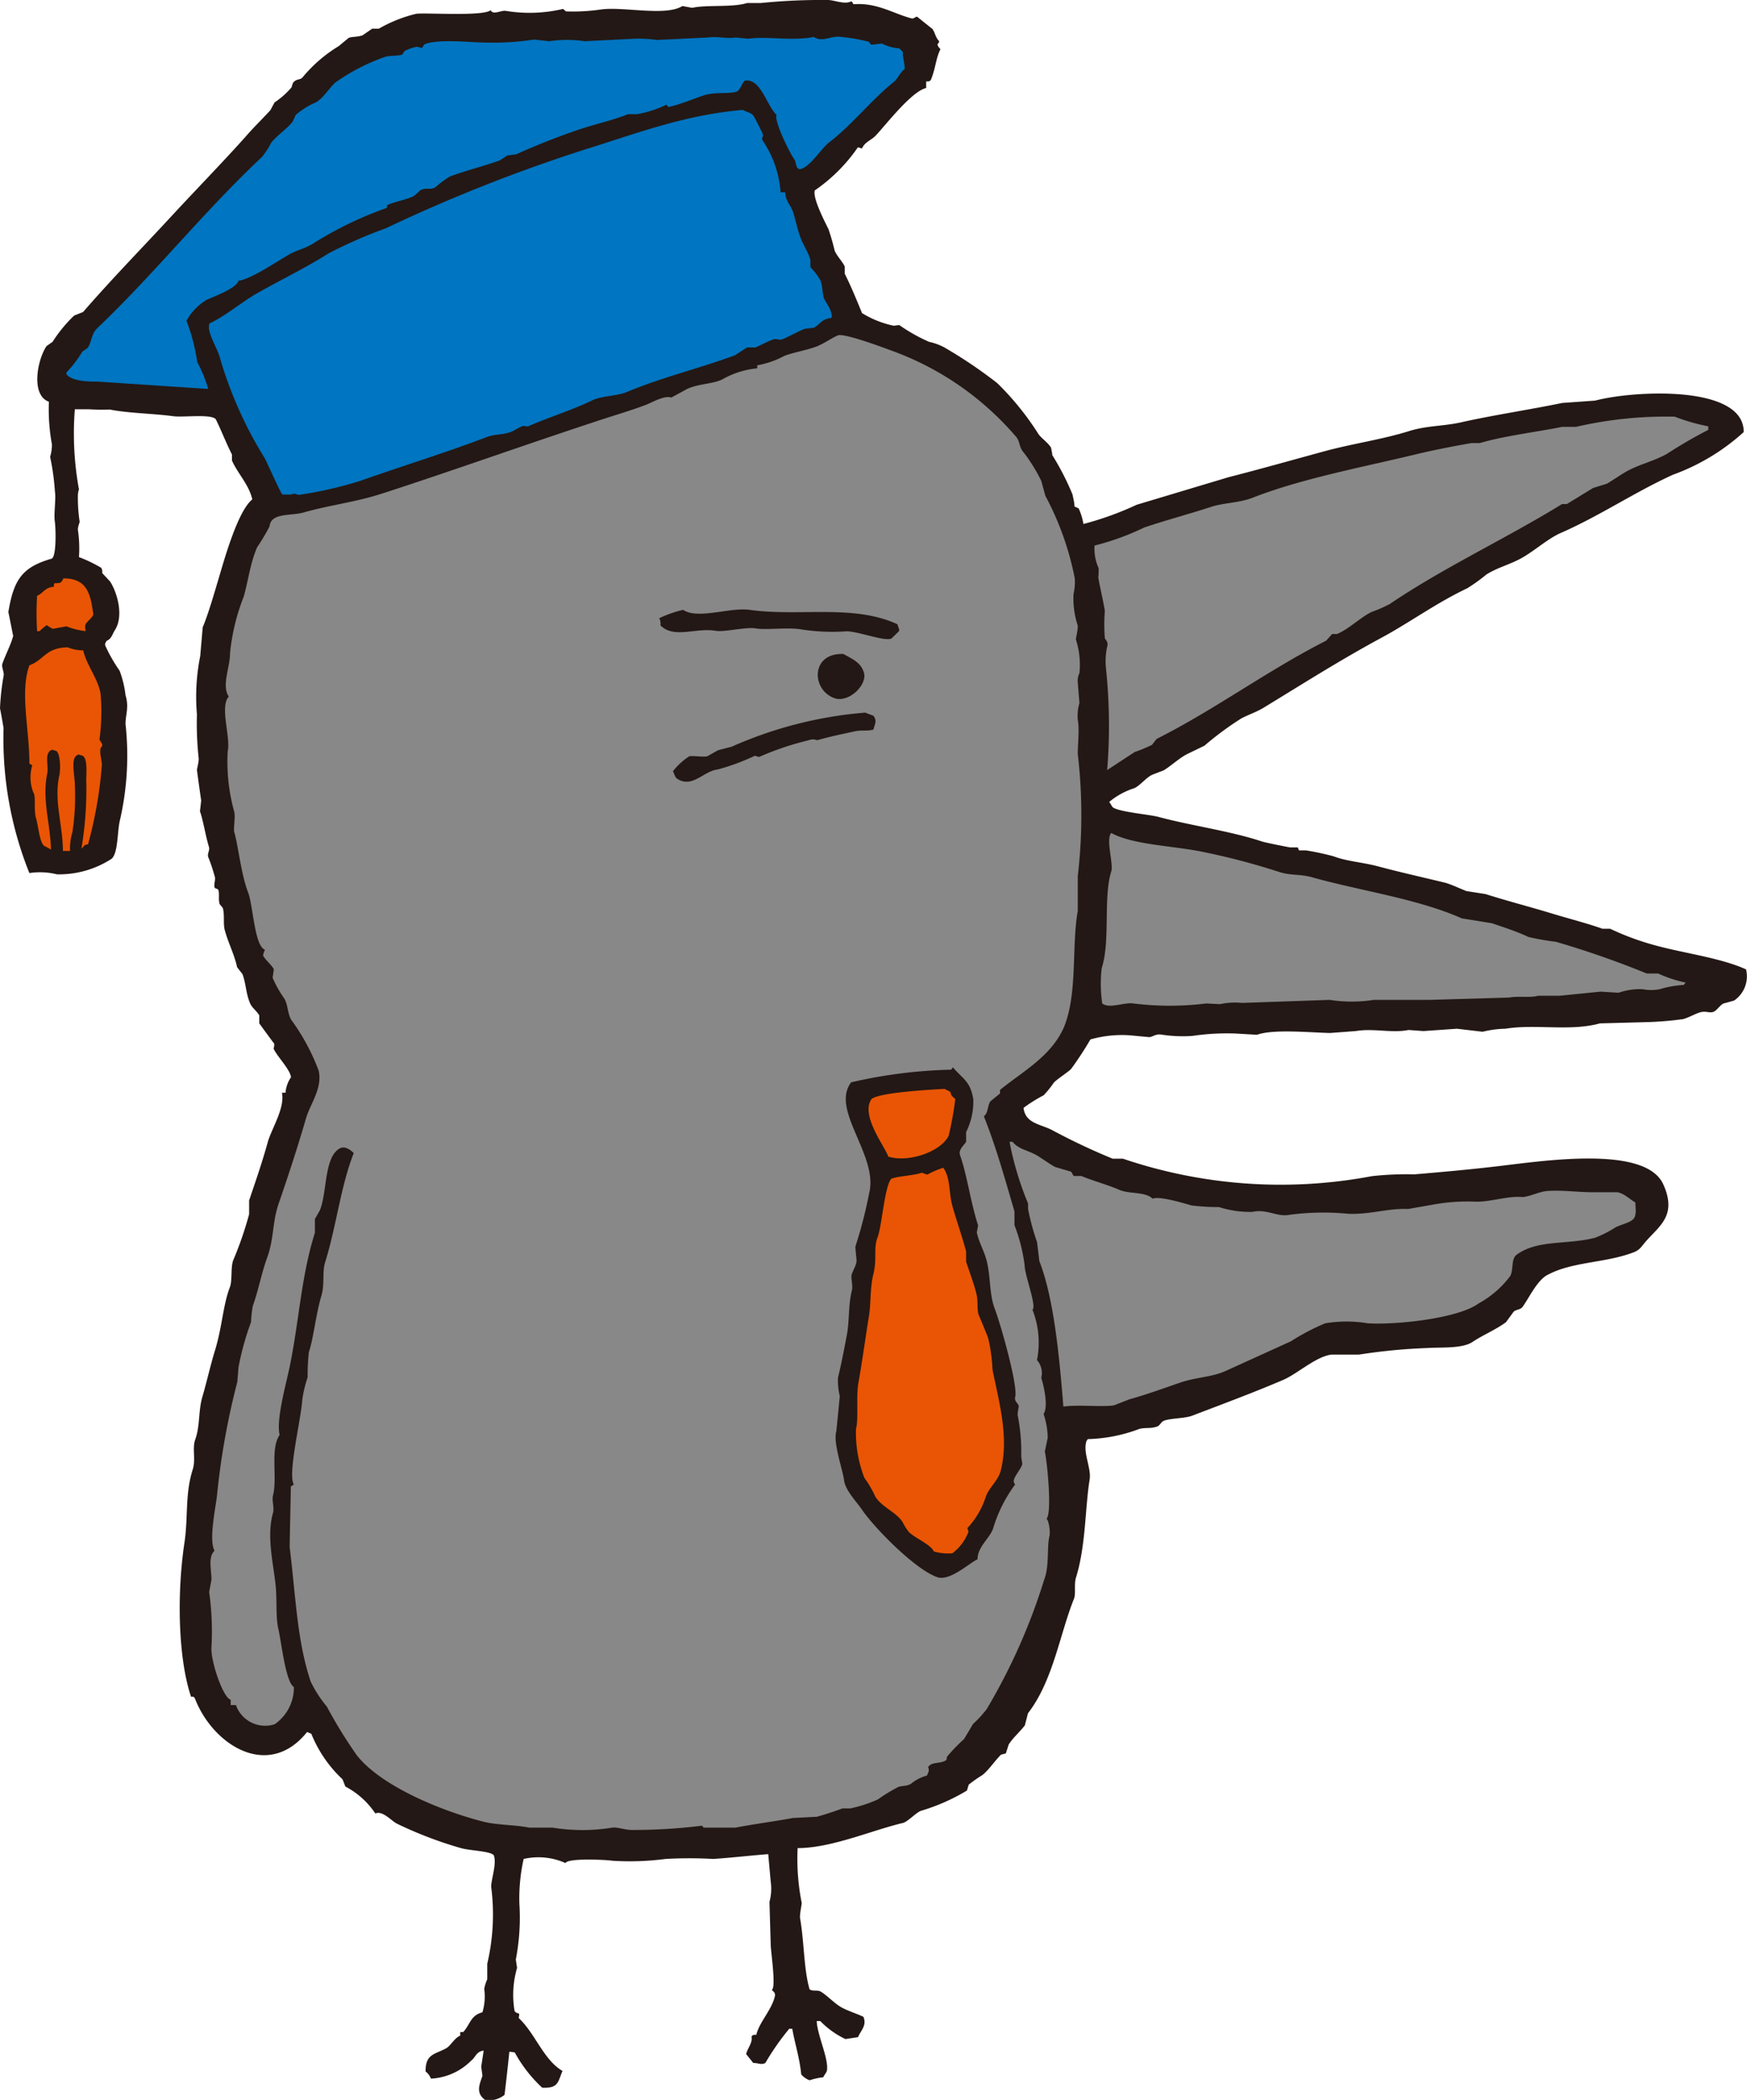 <svg xmlns="http://www.w3.org/2000/svg" viewBox="0 0 127.21 152.85"><defs><style>.cls-1{fill:#231815;}.cls-1,.cls-2,.cls-3,.cls-4{fill-rule:evenodd;}.cls-2{fill:#888;}.cls-3{fill:#0075c1;}.cls-4{fill:#e95504;}</style></defs><g id="レイヤー_2" data-name="レイヤー 2"><g id="レイヤー_1-2" data-name="レイヤー 1"><path class="cls-1" d="M.26,53A26.19,26.19,0,0,0,2.14,63.55a5.13,5.13,0,0,1,2,.09,7,7,0,0,0,4-1.14c.48-.46.39-2.06.61-2.87a21,21,0,0,0,.39-6.93c0-.71.27-1.2,0-2.1a7.57,7.57,0,0,0-.43-1.78A11.21,11.21,0,0,1,7.67,47c-.06-.17.06-.27.09-.35.38-.17.4-.46.61-.79.64-1,.2-2.66-.35-3.53l-.57-.61c0-.13,0-.26-.08-.39a10.4,10.4,0,0,0-1.62-.78,9.24,9.24,0,0,0-.08-2c0-.19.08-.38.13-.57a11.74,11.74,0,0,1-.13-1.74c0-.21,0-.41.08-.61a22.61,22.61,0,0,1-.3-5.84h1A15.75,15.75,0,0,0,8,29.81c1.27.26,3.15.29,4.58.48.76.11,2.76-.18,3.13.22.41.83.76,1.75,1.18,2.57v.44c.4.92,1.25,1.77,1.48,2.83-1.08.88-2.05,4.42-2.52,6-.27.89-.68,2.34-1.09,3.31l-.18,2.09A15,15,0,0,0,14.34,52a23.17,23.17,0,0,0,.13,3.22c0,.28-.09.56-.13.83.1.74.2,1.48.31,2.22l-.09.79c.2.5.42,1.83.65,2.57.1.32-.19.51,0,.87a13.33,13.33,0,0,1,.44,1.35c.05.24-.12.59,0,.79l.22.09c.15.25,0,.74.13,1.09l.22.26c.16.52,0,1.21.17,1.7.21.79.71,1.79.87,2.61.13.18.27.35.4.52.27.75.24,1.41.56,2.14.15.33.53.59.66.87v.57c.36.49.72,1,1.09,1.48,0,.12,0,.23-.05.35.25.58,1.2,1.5,1.27,2.09a2.3,2.3,0,0,0-.4,1.13l-.26,0c.22,1.06-.67,2.48-1,3.48-.46,1.66-.89,2.87-1.39,4.36,0,.35,0,.7,0,1a25.76,25.76,0,0,1-1.14,3.31c-.22.48-.07,1.51-.26,2-.51,1.33-.56,2.91-1.09,4.62-.31,1-.6,2.3-.91,3.35s-.16,2.12-.53,3.14c-.22.62.05,1.44-.17,2.14-.58,1.8-.33,3.5-.61,5.36-.56,3.71-.46,8.41.48,11.2.2,0,.22,0,.3.17,1.32,3.37,5.34,5.91,8.15,2.4l.31.13a9.25,9.25,0,0,0,2.27,3.31l.21.53A5.94,5.94,0,0,1,27.33,132c.53-.23,1.16.53,1.57.74a29.09,29.09,0,0,0,4.66,1.78c.64.19,2.17.21,2.4.53.24.68-.27,1.91-.18,2.4a15.68,15.68,0,0,1-.3,5.49c0,.37,0,.75,0,1.13a2.89,2.89,0,0,0-.22.7,4,4,0,0,1-.13,1.7c-.88.24-.88.87-1.4,1.44h-.22c0,.08,0,.17,0,.26-.42.18-.67.7-1,.91-.82.46-1.54.4-1.52,1.7a1.2,1.2,0,0,1,.39.52,4.44,4.44,0,0,0,2.92-1.3c.34-.25.36-.67.92-.74l-.18,1.17.09.66c-.19.6-.54,1.25.22,1.78a1.85,1.85,0,0,0,1.39-.39c.12-1,.24-2.09.35-3.14l.39.05a10.11,10.11,0,0,0,2,2.57c1.21.06,1.14-.44,1.48-1.22-1.38-.8-2-2.75-3.18-3.84,0-.25.06-.17,0-.35a.4.4,0,0,1-.31-.17,7,7,0,0,1,.18-3.14l-.09-.61a16,16,0,0,0,.26-4.05,13.12,13.12,0,0,1,.31-3.27,4.83,4.83,0,0,1,3.05.3c.14-.38,3-.24,3.4-.17a20,20,0,0,0,3.88-.13,31.08,31.08,0,0,1,3.48,0c1.22-.08,2.71-.25,4-.35l0,0,.18,2a3.72,3.72,0,0,1-.09,1.48l.09,3.09c0,.49.41,3.13.08,3.31.1.12.29.2.22.48-.24,1-1.12,1.85-1.35,2.79-.24,0-.24,0-.35.13.1.44-.28.83-.39,1.27l.52.65c.39,0,.59.16.88,0a18.44,18.44,0,0,1,1.74-2.49l.22,0c.17,1,.55,2.18.65,3.32a1.5,1.5,0,0,0,.61.43,4.89,4.89,0,0,1,1-.22c.09-.21.19-.27.26-.47.16-.84-.7-2.59-.74-3.62h.26a6.31,6.31,0,0,0,1.83,1.31l.92-.14c.19-.48.66-.84.39-1.48-.46-.22-1-.38-1.53-.65s-1.06-.87-1.57-1.18c-.25-.15-.59,0-.82-.17-.43-1.49-.38-3.4-.7-5.23,0-.35.09-.7.13-1.05a16.37,16.37,0,0,1-.3-4c2.47,0,5.41-1.3,7.67-1.83.35-.09.94-.74,1.3-.88a14.43,14.43,0,0,0,3.36-1.48l.13-.43a10.64,10.64,0,0,1,1-.7c.5-.41.87-1,1.35-1.48l.35-.09.21-.65c.33-.52.83-.93,1.18-1.4.07-.29.15-.58.22-.87,1.83-2.36,2.32-5.77,3.35-8.33.15-.35,0-1,.14-1.52.73-2.33.66-5,1-7.15.15-.84-.52-2-.22-2.83l.09-.13a11.37,11.37,0,0,0,3.75-.74c.44-.12.82,0,1.31-.18.18-.07.29-.32.43-.39.4-.21,1.54-.18,2.1-.39,2.2-.84,4.57-1.72,6.66-2.62,1-.43,2.38-1.7,3.49-1.83l2,0a41.78,41.78,0,0,1,5-.48c.88-.07,2.51.07,3.27-.44s1.7-.89,2.44-1.44l.57-.78c.25-.17.48-.12.65-.35.51-.72,1.09-2,1.88-2.35,1.8-.94,4.22-.83,6.23-1.62.43-.17.54-.42.82-.74,1-1.16,2.33-1.91,1.31-4.18-1.29-2.9-8.8-1.71-12.24-1.31-2,.23-3.77.39-5.89.57a23,23,0,0,0-3.09.13,35.77,35.77,0,0,1-18.13-1.27h-.75a47.18,47.18,0,0,1-4.35-2.05c-.87-.48-2-.48-2.14-1.65A11.21,11.21,0,0,1,76,79.72a7.45,7.45,0,0,0,.74-.92c.24-.26,1.09-.8,1.26-1a24.64,24.64,0,0,0,1.4-2.14,8.35,8.35,0,0,1,2.88-.3l1.39.13c.27,0,.47-.26.92-.18a10,10,0,0,0,2.26.09A17,17,0,0,1,90,75.23l1.53.09c1.17-.43,3.88-.16,5.32-.13l1.87-.14c1.3-.22,2.65.17,3.84-.08l1.09.08,2.44-.17,1.87.22a7.43,7.43,0,0,1,1.66-.22c2.16-.36,4.73.21,6.88-.39l3.36-.09a24.28,24.28,0,0,0,2.7-.22c.44-.12,1-.46,1.35-.52s.57.08.83,0,.47-.46.74-.61l.79-.22a2.13,2.13,0,0,0,.87-2.27c-1.84-.84-4.5-1.17-6.58-1.74a19.63,19.63,0,0,1-3.32-1.22l-.56,0c-1.22-.43-2.41-.72-3.75-1.13s-3.25-.91-4.75-1.39l-1.4-.22c-.42-.16-1.16-.51-1.56-.61-1.73-.42-3.27-.76-4.84-1.18-1.15-.31-2.31-.37-3.27-.74a19.75,19.75,0,0,0-2-.43h-.52l-.09-.22-.56,0c-.06,0-1.81-.35-2.05-.43-2.28-.76-5.16-1.15-7.54-1.79-.66-.18-3.09-.38-3.36-.74-.07-.12-.14-.24-.22-.35a5.4,5.4,0,0,1,1.83-1c.44-.2.9-.83,1.36-1l.78-.3c.54-.33,1.15-.9,1.7-1.18l1.26-.61a22.77,22.77,0,0,1,2.71-2c.53-.27,1-.42,1.56-.74,2.82-1.72,5.64-3.51,8.59-5.1,2.13-1.15,4-2.54,6.28-3.62a12.76,12.76,0,0,0,1.39-1c.76-.48,1.53-.67,2.36-1.09,1-.5,2-1.45,3-1.91,2.87-1.25,5.44-3,8.24-4.27a15.49,15.49,0,0,0,5.14-3.1C127,28,119,28.41,116.15,29.16l-2.39.17c-2.31.48-5.06.89-7.32,1.4-1.38.31-2.53.24-3.84.65-2,.62-4,.89-6.06,1.44-2.32.63-4.64,1.29-7.1,1.92l-6.67,2a22.62,22.62,0,0,1-3.88,1.4A4.3,4.3,0,0,0,78.54,37l-.3-.13c0-.29-.09-.58-.14-.87a19.43,19.43,0,0,0-1.48-2.88c0-.17-.06-.35-.08-.52-.19-.35-.69-.68-.92-1a20.54,20.54,0,0,0-3-3.71,34,34,0,0,0-3.87-2.61,4.36,4.36,0,0,0-1.1-.4,12.55,12.55,0,0,1-2.17-1.22l-.4.05a7.16,7.16,0,0,1-2.31-.92c-.46-1.12-.78-1.9-1.26-2.87V19.4c-.17-.38-.6-.79-.74-1.18a15.78,15.78,0,0,0-.44-1.53c-.25-.52-1.17-2.26-1-2.83a12.17,12.17,0,0,0,3.14-3.14l.3.09c.19-.49.72-.61,1.05-1,.7-.75,2.59-3.19,3.62-3.4V5.93c.23,0,.25,0,.35-.13.36-.9.34-1.51.69-2.22-.11-.14-.16-.14-.22-.35A.47.47,0,0,0,68.39,3c-.26-.25-.28-.56-.48-.88l-1.14-.91c-.2.06-.22.16-.39.13C65.06,1,63.85.17,62.15.31A1.59,1.59,0,0,0,62,.09C61.52.36,60.76,0,60.28,0A43.83,43.83,0,0,0,55.4.22l-1,0c-1.1.34-2.89.11-4,.35L49.69.44c-1.25.78-4.37,0-6,.26a14,14,0,0,1-2.48.13L41,.65a10.62,10.62,0,0,1-4.18.14c-.34-.05-.93.33-1.09-.05-.51.46-4.55.18-5.41.26a10.32,10.32,0,0,0-2.74,1.09h-.48l-.7.48c-.41.14-.67.08-1,.18l-.74.61a10.4,10.4,0,0,0-2.62,2.26c-.16.19-.34.12-.56.27s-.18.32-.26.48A6,6,0,0,1,20,7.45c-.11.19-.21.38-.31.57-.61.66-1.26,1.29-1.87,2-1.8,2-3.65,3.89-5.45,5.84-2.11,2.28-4.28,4.5-6.32,6.85l-.65.26a10.06,10.06,0,0,0-1.57,1.91l-.44.31c-.68,1-1.16,3.58.17,4.05a14.12,14.12,0,0,0,.22,3.1,3,3,0,0,1-.13.91A17.68,17.68,0,0,1,4,35.79c.09.48-.1,1.66,0,2.22.08.78.09,2.6-.26,2.66C1.65,41.28,1,42.15.61,44.55c.12.58.23,1.16.35,1.74-.17.64-.54,1.33-.78,2-.1.24.15.66.08.92A17.66,17.66,0,0,0,0,51.56C.09,52,.18,52.52.26,53Z"/><path class="cls-2" d="M80.22,70.48c.65-2,.1-5.16.7-7.06.17-.55-.42-2.34,0-2.79,1.52.85,4.42.93,6.53,1.35a50.71,50.71,0,0,1,5.67,1.48c.83.28,1.53.15,2.4.39,3.55,1,7.69,1.56,10.93,3l2.18.35c.85.29,1.88.62,2.66,1a18.44,18.44,0,0,0,2,.35,67,67,0,0,1,6.62,2.31h.83a9.23,9.23,0,0,0,2,.66l-.13.17a7.82,7.82,0,0,0-1.75.31,3.19,3.19,0,0,1-1.26,0,4.8,4.8,0,0,0-1.74.26l-1.31-.08-3,.3-1.57,0c-.52.16-1.39,0-2.09.13l-5.8.17-4.05,0a10.58,10.58,0,0,1-3.22,0l-6.37.22a5.22,5.22,0,0,0-1.61.09l-1-.05a21.52,21.52,0,0,1-5.32,0c-.65-.1-1.75.41-2.26,0A9.86,9.86,0,0,1,80.22,70.48Z"/><path class="cls-2" d="M80,41.36a3.46,3.46,0,0,1-.3-1.65,18.73,18.73,0,0,0,3.61-1.31c1.56-.53,3.33-1,4.8-1.48,1-.34,2.11-.3,3.13-.7,3.48-1.37,8-2.22,11.82-3.14,1.32-.32,2.82-.61,4.09-.83l.61,0c1.79-.53,4.12-.8,6-1.18h1a29.13,29.13,0,0,1,7.19-.74,13.87,13.87,0,0,0,2.44.7v.26a33.53,33.53,0,0,0-3,1.74c-1,.56-2,.75-3,1.31-.43.25-1,.65-1.39.87l-1,.31-1.91,1.17h-.35c-4.07,2.51-8.63,4.62-12.55,7.28a9.6,9.6,0,0,1-1.31.57c-.84.41-1.65,1.25-2.53,1.61H97l-.43.48c-4.31,2.19-8.07,5-12.34,7.15-.12.14-.23.29-.35.44a11.86,11.86,0,0,1-1.26.52l-2,1.31a39.79,39.79,0,0,0-.08-7.33,5,5,0,0,1,.08-1.65c.1-.35-.11-.48-.17-.61a12.62,12.62,0,0,1,0-2c-.14-.86-.36-1.71-.48-2.45C80,41.86,80,41.61,80,41.36Z"/><path class="cls-1" d="M45,1.83h-.17V1.66H45A1,1,0,0,1,45,1.83Z"/><path class="cls-2" d="M77.43,102.38c-.29-3.63-.69-7.89-1.75-10.59-.05-.46-.11-.93-.17-1.39A16.93,16.93,0,0,1,74.86,88c0-.14,0-.26,0-.4a22.69,22.69,0,0,1-1.35-4.49l0,0h.22c.45.56,1.15.62,1.79,1,.39.24.89.6,1.3.83l1.18.35.18.31.56,0c.79.33,2,.67,2.75,1s1.89.12,2.44.65c.49-.21,2.22.32,2.83.49a15,15,0,0,0,2,.12,7.41,7.41,0,0,0,2.44.35c1.06-.23,1.77.38,2.66.22a18.45,18.45,0,0,1,4.31-.08c1.65.06,2.87-.41,4.36-.35l2-.35a14,14,0,0,1,3-.18c1.09,0,2.26-.43,3.31-.34.48,0,1.25-.4,1.83-.44,1-.07,2.11.07,3.1.09l2,0c.53.1.89.52,1.31.74,0,.35.1.84-.09,1.14s-.8.43-1.31.65a8.32,8.32,0,0,1-1.52.78c-2,.53-4.19.12-5.71,1.23-.44.31-.22,1.06-.48,1.56a7.23,7.23,0,0,1-2.31,2c-1.49,1.09-6,1.57-8.07,1.44a9.44,9.44,0,0,0-3.09,0A16.12,16.12,0,0,0,94,97.63L89.2,99.81c-1,.44-2.1.43-3.27.83s-2.35.84-3.71,1.22l-1.13.44C80,102.42,78.64,102.23,77.43,102.38Z"/><path class="cls-2" d="M18.72,39.84a14.56,14.56,0,0,0,.91-1.53c.09-1,1.54-.75,2.45-1,2-.57,3.81-.75,5.79-1.4,5-1.62,10.34-3.53,15.48-5.22,1.22-.41,2.55-.79,3.7-1.23.4-.15,1.35-.71,1.83-.52L50,28.33c.82-.4,1.81-.36,2.57-.7a6.33,6.33,0,0,1,2.57-.82v-.22a6.57,6.57,0,0,0,2-.7c.77-.27,1.44-.36,2.27-.65.55-.2,1.16-.65,1.61-.83s3.41.93,3.84,1.09a21.57,21.57,0,0,1,9.15,6.32c.23.27.21.68.44,1A12.08,12.08,0,0,1,75.82,35l.3,1.09a21.43,21.43,0,0,1,2.14,6,3.77,3.77,0,0,1-.09,1.14,6.28,6.28,0,0,0,.31,2.31c0,.33-.09.67-.14,1A6,6,0,0,1,78.6,49a1.27,1.27,0,0,0-.12.69l.12,1.48a3.33,3.33,0,0,0-.12,1.22c.13.7,0,1.69,0,2.49a38.31,38.31,0,0,1,0,8.89c0,.84,0,1.69,0,2.53-.46,2.54,0,6-1,8.45-.92,2.13-3,3.23-4.66,4.58a2.34,2.34,0,0,0,0,.26l-.7.57h0c-.23.33-.15.86-.48,1.09.88,2.2,1.51,4.47,2.23,6.93,0,.35,0,.7,0,1a12.4,12.4,0,0,1,.74,2.92c0,.71.9,3,.57,3.23A6.57,6.57,0,0,1,75.51,99a1.42,1.42,0,0,1,.31,1.3c.17.49.54,2.09.17,2.62a5.68,5.68,0,0,1,.3,1.74l-.21,1c.16.64.54,4.43.13,4.88l.08.13a2.65,2.65,0,0,1,.14,1.09c-.22.8,0,2.2-.4,3.23a43.52,43.52,0,0,1-4.18,9.41,8.29,8.29,0,0,1-1,1.09l-.65,1.09a13.18,13.18,0,0,0-1.22,1.26c-.08.13,0,.24-.13.31-.47.26-1,.06-1.27.48.12.27,0,.38-.08.61a3.08,3.08,0,0,0-1.18.61c-.33.18-.59.11-.91.22a12.12,12.12,0,0,0-1.49.91,9.93,9.93,0,0,1-2,.65l-.57,0c-.57.21-1.22.43-1.87.61l-1.75.09c-1.28.24-2.82.44-4.18.7l-2.31,0c-.08,0,0-.16-.22-.13a40.33,40.33,0,0,1-5,.3c-.53,0-1.06-.22-1.43-.17a13.56,13.56,0,0,1-4.36,0h-1.7c-1-.21-2.38-.18-3.36-.44-3.15-.81-7.46-2.62-9.19-4.83a33.85,33.85,0,0,1-2.18-3.54,8.8,8.8,0,0,1-1.18-1.83c-1-3-1.07-6.09-1.53-9.8l.09-4.4.22-.13c-.48-.74.55-4.86.61-6.19a9.81,9.81,0,0,1,.39-1.62,15.91,15.91,0,0,1,.09-1.83c.34-1,.51-2.76.91-4.09.25-.83.06-1.74.26-2.4.82-2.6,1.15-5.61,2.1-8-.21-.2-.61-.54-1-.35-1.18.62-.92,3.22-1.48,4.54l-.35.61v1c-1,3.17-1.14,6.35-1.83,9.72-.27,1.31-1,3.87-.74,5-.7,1-.15,3.12-.48,4.4-.1.38.11.88,0,1.27-.47,1.66,0,3.56.17,5.1.15,1.22,0,2.41.22,3.35s.52,3.84,1.13,4.23a3.25,3.25,0,0,1-1.39,2.7,2.25,2.25,0,0,1-2.83-1.39H16.8c0-.13,0-.26,0-.39-.57-.14-1.49-2.89-1.4-3.84a20.62,20.62,0,0,0-.17-4l.17-.91c0-.71-.27-1.61.22-2.1-.42-.77.06-3,.18-4a53.66,53.66,0,0,1,1.48-8.28l.09-1.09a20.3,20.3,0,0,1,.91-3.27,8.46,8.46,0,0,1,.13-1.18c.37-1,.67-2.51,1.05-3.53.49-1.34.37-2.56.82-3.88.69-2,1.39-4.12,2-6.23.31-1.07,1.22-2.2.92-3.49a15.46,15.46,0,0,0-2-3.7c-.29-.52-.21-1.08-.52-1.57a8.26,8.26,0,0,1-.83-1.48l.09-.61c-.16-.34-.6-.66-.78-1,0-.15.08-.29.13-.43-.77-.28-.86-3.27-1.23-4.19-.51-1.32-.73-3.49-1-4.36-.08-.23.09-1.05,0-1.48a13.54,13.54,0,0,1-.48-4.4c.23-1.08-.6-3.24.08-4-.54-.78.09-2.12.09-3.14a15.19,15.19,0,0,1,1-4.14C18.07,42.29,18.22,41,18.72,39.84Z"/><path class="cls-3" d="M15.26,23.54C16.42,23,17.58,22,18.7,21.36c1.75-1,3.58-1.87,5.23-2.92a34.27,34.27,0,0,1,4.18-1.83,117,117,0,0,1,14.3-5.67C46.23,9.76,49.78,8.37,54.09,8c.26.16.62.19.78.44s.41.78.61,1.17-.08.38.05.61A7.7,7.7,0,0,1,56.84,14l.34,0c0,.61.41.95.57,1.44s.29,1.17.53,1.83c.17.5.6,1.13.73,1.66v.52a4.43,4.43,0,0,1,.75,1c.15.44.12,1,.26,1.31s.5.69.56,1.3l-.08.09c-.68.08-.79.46-1.22.7l-.7.09c-.46.18-1.15.57-1.57.74-.24.1-.35,0-.61,0-.45.13-1,.45-1.39.61h-.62l-.87.57c-2.73,1-5.25,1.58-7.84,2.66-.8.33-1.88.29-2.53.61-1.51.73-3.24,1.26-4.71,1.91L38.09,31a4.48,4.48,0,0,0-.69.35c-.63.33-1.35.21-2,.48C32.32,33,29.31,33.91,26.24,35a29.4,29.4,0,0,1-4.32,1c-.42.08-.27-.17-.74,0h-.61c-.13-.08-1.13-2.35-1.3-2.66A29.35,29.35,0,0,1,16,26C15.85,25.37,15,24.11,15.26,23.54Z"/><path class="cls-3" d="M4.84,27.24a.5.5,0,0,1,0-.13A8.65,8.65,0,0,0,6,25.59l.39-.27c.31-.49.25-1,.69-1.43,4.2-4,7.73-8.46,12-12.47a5.73,5.73,0,0,0,.65-1C20,10,21,9.29,21.31,8.85c.08-.16.15-.32.22-.48A5.62,5.62,0,0,1,23,7.45c.51-.28.95-1,1.4-1.43A14.47,14.47,0,0,1,27.9,4.19c.43-.19,1-.08,1.39-.22l.17-.26a4.05,4.05,0,0,1,.88-.31l.39.09.17-.26c1-.42,3.3-.14,4.54-.13a19.94,19.94,0,0,0,3.44-.22L40,3a8.7,8.7,0,0,1,2.57,0l3.62-.18a9.48,9.48,0,0,1,1.65.09l3.71-.18c.71-.1,1.39.11,2,0l.92.09c1.49-.2,3.17.19,4.79-.13.62.43,1.28-.13,2,0a12.76,12.76,0,0,1,2,.35l.17.22.79-.09a3.23,3.23,0,0,0,1.26.35l.26.26c0,.56.15.79.13,1.26-.35.23-.47.67-.78.92-1.69,1.35-3,3.09-4.71,4.4-.56.43-1.32,1.68-2,1.92-.46.17-.39-.47-.52-.65-.37-.5-1.53-2.89-1.31-3.27-.7-.6-1.14-2.68-2.31-2.49-.23.21-.31.62-.57.79-.66.21-1.61,0-2.48.3s-1.77.68-2.53.83l-.13-.17a8.12,8.12,0,0,1-2.14.69h-.65c-1.14.45-2.27.69-3.49,1.09-1.51.5-3.19,1.17-4.66,1.83l-.66.09-.52.35c-1.29.46-2.42.72-3.66,1.18a8.17,8.17,0,0,0-1.05.78c-.35.22-.7,0-1.09.22l-.43.39c-.64.34-1.34.39-2,.7,0,.17.06.11-.09.22a26.62,26.62,0,0,0-5.36,2.61c-.57.34-1.17.45-1.74.79-.91.53-2.8,1.8-3.62,1.87-.16.56-1.72,1.12-2.31,1.39a4,4,0,0,0-1.48,1.53,13.87,13.87,0,0,1,.78,3,10.37,10.37,0,0,1,.79,1.91l0,.05L7,27.77C6.3,27.79,5.18,27.71,4.84,27.24Z"/><path class="cls-4" d="M6.8,44.72c-.08.26-.5.54-.57.74s0,.32,0,.48h0a5.35,5.35,0,0,1-1.39-.35l-1,.18a3.54,3.54,0,0,1-.44-.27,5.49,5.49,0,0,0-.52.44H2.7a22,22,0,0,1,0-2.57c.45-.19.57-.62,1.22-.66,0-.08,0-.17.05-.26.43,0,.48,0,.65-.35,1.32,0,1.81.64,2.05,1.83C6.71,44.2,6.76,44.46,6.8,44.72Z"/><path class="cls-4" d="M2.14,48.43c1.1-.41,1.16-1.28,2.79-1.31a3,3,0,0,0,1.13.22c.25,1.1,1.05,2,1.26,3.13a14.47,14.47,0,0,1-.08,3.36l.21.35c0,.19-.11.21-.13.3-.09.4.14.94.09,1.31a30.85,30.85,0,0,1-1,5.67c-.28,0-.29.17-.48.3a25.67,25.67,0,0,0,.35-4.92c0-.59.11-1.6-.26-1.83l-.31-.09c-.14.07-.18.08-.26.22-.24.4,0,1.41,0,2a16.84,16.84,0,0,1-.18,3.44,4.2,4.2,0,0,0-.17,1.36H4.58c0-1.88-.67-3.66-.26-5.5.11-.51.06-1.6-.22-1.78l-.31-.09c-.14.07-.18.08-.26.22-.21.35,0,1-.09,1.52-.4,1.87.24,3.69.27,5.54-.12-.11-.47-.25-.53-.31-.32-.35-.39-1.45-.56-2s0-1.63-.18-1.83a3,3,0,0,1-.09-2l-.21-.13C2.15,53.08,1.43,50.38,2.14,48.43Z"/><path class="cls-1" d="M48,45a.81.81,0,0,1,.09.52c1,1,2.58.14,4.05.4.59.1,2.22-.3,2.88-.18s2.25-.07,3.18.05a14.5,14.5,0,0,0,3.31.17c.79-.09,2.83.75,3.4.52l.57-.56c0-.16-.09-.32-.13-.48-3.23-1.49-7.14-.54-10.77-1.05-1.43-.2-3.77.72-4.84,0A8.39,8.39,0,0,0,48,45Z"/><path class="cls-1" d="M62.89,48.9c-.25-.72-.85-.94-1.48-1.3-2.38-.09-2.35,2.61-.65,3.22C61.79,51.19,63.23,49.83,62.89,48.9Z"/><path class="cls-1" d="M49,56.14c.13.22.12.43.35.57,1.08.66,1.91-.6,2.91-.7a16.32,16.32,0,0,0,2.71-1l.3.09a21.13,21.13,0,0,1,3.62-1.22.82.82,0,0,1,.61,0c.94-.27,1.89-.46,2.75-.65.42-.1,1,0,1.35-.13.09-.38.29-.62,0-1L63,51.87a29.88,29.88,0,0,0-9.72,2.48l-1,.26-.78.44c-.31.07-1.08-.06-1.31,0A4.79,4.79,0,0,0,49,56.14Z"/><path class="cls-1" d="M60.89,104.21c-.23.84.48,2.78.57,3.53s.94,1.6,1.3,2.14c.92,1.35,3.89,4.37,5.49,4.92.92.32,2.38-1.07,2.93-1.3,0-.91.88-1.52,1.13-2.23a10.36,10.36,0,0,1,1.61-3.22.35.35,0,0,1-.09-.35c.1-.33.53-.81.61-1.13l-.08-.57a13.29,13.29,0,0,0-.26-3c0-.2.05-.41.08-.61s-.35-.38-.26-.7c.23-.77-1.06-5.32-1.48-6.41s-.29-2.38-.61-3.57c-.19-.7-.55-1.29-.7-2l.09-.52c-.56-1.74-.78-3.57-1.31-5.1-.15-.43.34-.76.44-1v-.69a4.93,4.93,0,0,0,.52-2.4c-.22-1.33-.78-1.47-1.48-2.31l-.13.17a35.74,35.74,0,0,0-7.28.92c-1.54,2,2,5.33,1.31,8.06a31.89,31.89,0,0,1-1,3.88c0,.35.06.7.08,1s-.23.7-.34,1,.1.81,0,1.22c-.26,1-.18,2.22-.35,3.14s-.45,2.38-.66,3.18a4.69,4.69,0,0,0,.13,1.36S60.91,104.14,60.89,104.21Z"/><path class="cls-4" d="M69.56,80a23.71,23.71,0,0,1-.48,2.66c-.5,1.1-2.82,2-4.4,1.53-.21-.7-2.05-3-1.22-4.19.5-.47,4.25-.69,5.32-.74l.43.22C69.26,79.83,69.41,79.83,69.56,80Z"/><path class="cls-4" d="M62.33,104c.2-.68,0-2.3.17-3.31.29-1.62.52-3.33.79-5,.12-.78.07-2,.3-2.92.29-1.15,0-1.92.31-2.7s.51-3.73,1-4.27c.56-.21,1.59-.22,2.23-.44l.39.14A6.1,6.1,0,0,1,68.69,85c.54.79.38,1.77.66,2.78s.73,2.28,1,3.32c0,.25,0,.49,0,.74.21.66.64,1.78.78,2.48.09.44,0,1.06.14,1.4s.52,1.22.69,1.7a12.31,12.31,0,0,1,.31,2.26c.44,2.26,1.22,4.86.61,7.33-.19.76-.82,1.21-1.09,1.91a6.06,6.06,0,0,1-1.35,2.31,2.76,2.76,0,0,1,.08.27,3.53,3.53,0,0,1-1.17,1.56,3.73,3.73,0,0,1-1.35-.13c-.23-.52-1.43-1-1.83-1.43a4.14,4.14,0,0,1-.44-.7c-.44-.72-1.55-1.11-2-1.88a7.47,7.47,0,0,0-.79-1.35A9.09,9.09,0,0,1,62.33,104Z"/></g></g></svg>